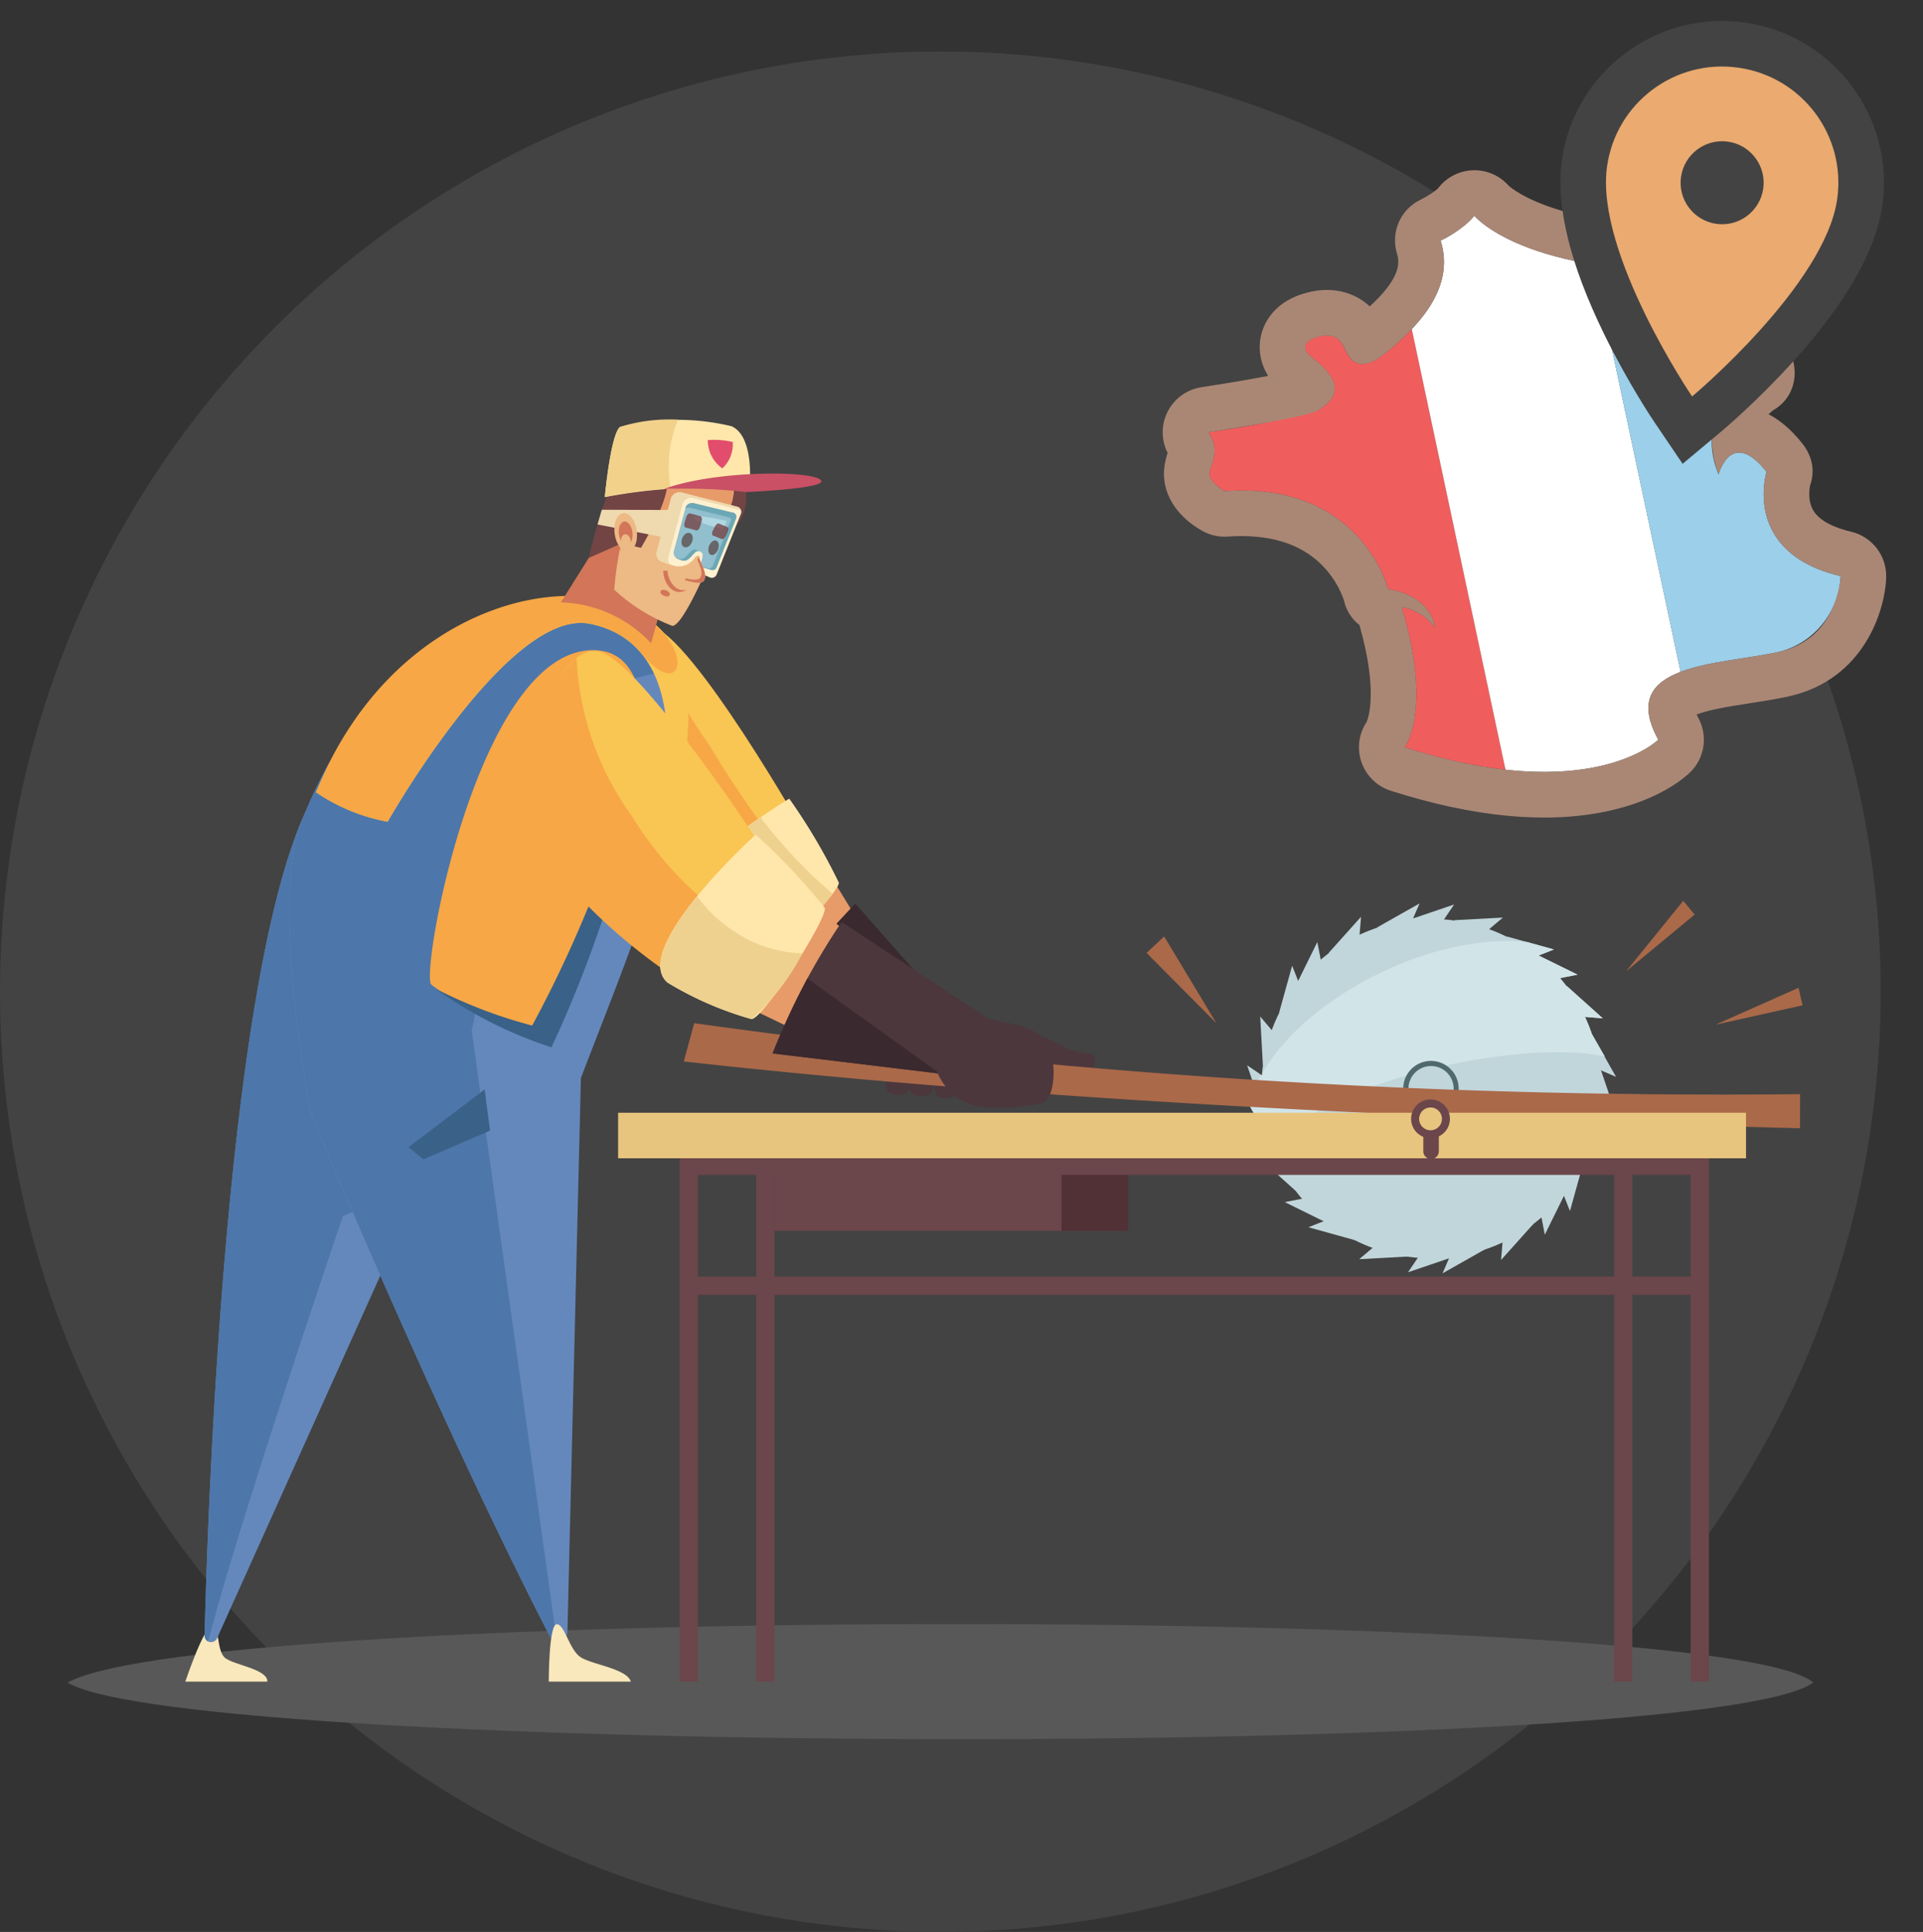 <?xml version="1.0" encoding="UTF-8"?> <svg xmlns="http://www.w3.org/2000/svg" xmlns:xlink="http://www.w3.org/1999/xlink" width="67.485" height="67.807" viewBox="0 0 67.485 67.807"><rect x="0" y="0" width="67.485" height="67.807" fill="#333333" stroke="none"/><defs><clipPath id="a"><path d="M13.47,19.33s-2.8,1.815-8.766-1.592c0,0,1.234-1.021.926-4.831a1.8,1.8,0,0,1,.995.957s.16-1.1-1.33-1.676c0,0-.122-3.887-4.9-4.56,0,0-.488-.43-.38-.743s.56-.68.251-1.4A30.348,30.348,0,0,0,4.2,5.537c.382-.165,1.374-.482.137-1.9,0,0-.439-.541.313-.62s.849.349.918.638.239.991,1.378.4S9.816,2.42,9.642.605A3.886,3.886,0,0,0,10.983,0s1.405,2.734,8.874,3.814a8.963,8.963,0,0,0-.59,3.541,2.938,2.938,0,0,0-1.79,3.306s.772-1.536,1.667.261c0,0-1.459,2.59,1.78,4.121a2.869,2.869,0,0,1-2.661,2.152C16.127,17.219,12.58,16.371,13.47,19.33Z" transform="translate(0 0)" fill="#fff"></path></clipPath><clipPath id="b"><rect width="56.755" height="44.288" fill="none"></rect></clipPath><clipPath id="d"><rect width="0.396" height="0.509" fill="none"></rect></clipPath><clipPath id="e"><rect width="0.367" height="0.514" fill="none"></rect></clipPath><clipPath id="f"><rect width="0.624" height="0.594" fill="none"></rect></clipPath><clipPath id="g"><rect width="0.577" height="0.553" fill="none"></rect></clipPath></defs><g transform="translate(-251 -820.193)"><circle cx="33" cy="33" r="33" transform="translate(251 822)" fill="#434343"></circle><g transform="translate(292.001 822)"><g transform="matrix(0.978, -0.208, 0.208, 0.978, 0, 8.052)" clip-path="url(#a)"><g transform="translate(-0.453 -1.524)"><rect width="8.458" height="22.86" transform="translate(0 0)" fill="#f05d5d"></rect><rect width="6.726" height="22.86" transform="translate(8.458 0)" fill="#fff"></rect><rect width="7.099" height="22.86" transform="translate(15.183 0)" fill="#9ccfe9"></rect></g></g><g transform="matrix(0.978, -0.208, 0.208, 0.978, 0, 8.052)" fill="none" stroke-linecap="round" stroke-linejoin="round" stroke-miterlimit="10"><path d="M13.47,19.33s-2.8,1.815-8.766-1.592c0,0,1.234-1.021.926-4.831a1.8,1.8,0,0,1,.995.957s.16-1.1-1.33-1.676c0,0-.122-3.887-4.9-4.56,0,0-.488-.43-.38-.743s.56-.68.251-1.4A30.348,30.348,0,0,0,4.2,5.537c.382-.165,1.374-.482.137-1.9,0,0-.439-.541.313-.62s.849.349.918.638.239.991,1.378.4S9.816,2.42,9.642.605A3.886,3.886,0,0,0,10.983,0s1.405,2.734,8.874,3.814a8.963,8.963,0,0,0-.59,3.541,2.938,2.938,0,0,0-1.79,3.306s.772-1.536,1.667.261c0,0-1.459,2.59,1.78,4.121a2.869,2.869,0,0,1-2.661,2.152C16.127,17.219,12.58,16.371,13.47,19.33Z" stroke="none"></path><path d="M 11.186 19.813 C 12.726 19.813 13.47 19.33 13.47 19.33 C 12.593 16.414 16.026 17.195 18.169 17.195 C 18.2 17.195 18.232 17.195 18.263 17.195 C 20.398 17.171 20.924 15.043 20.924 15.043 C 17.685 13.512 19.144 10.922 19.144 10.922 C 18.249 9.125 17.477 10.661 17.477 10.661 C 17.102 8.122 19.267 7.355 19.267 7.355 C 19.128 5.61 19.857 3.814 19.857 3.814 C 12.388 2.734 10.983 -2.306213445990579e-06 10.983 -2.306213445990579e-06 C 10.534 0.391 9.642 0.605 9.642 0.605 C 9.816 2.42 8.089 3.458 6.95 4.055 C 5.811 4.651 5.641 3.948 5.572 3.659 C 5.503 3.371 5.406 2.943 4.654 3.022 C 3.901 3.1 4.341 3.641 4.341 3.641 C 5.578 5.055 4.586 5.372 4.204 5.537 C 3.822 5.702 0.266 5.489 0.266 5.489 C 0.575 6.206 0.124 6.573 0.016 6.885 C -0.093 7.198 0.395 7.628 0.395 7.628 C 5.172 8.301 5.294 12.188 5.294 12.188 C 6.785 12.763 6.625 13.864 6.625 13.864 C 6.434 13.425 6.076 13.081 5.63 12.907 C 5.938 16.717 4.704 17.738 4.704 17.738 C 7.594 19.388 9.74 19.813 11.186 19.813 M 11.186 21.413 C 11.186 21.413 11.186 21.413 11.186 21.413 C 9.016 21.413 6.568 20.644 3.91 19.128 C 3.454 18.867 3.155 18.399 3.11 17.876 C 3.068 17.395 3.245 16.924 3.588 16.591 C 3.667 16.48 4.214 15.615 4.048 13.21 C 3.827 12.949 3.698 12.617 3.695 12.25 C 3.687 12.159 3.617 11.526 3.198 10.877 C 2.614 9.973 1.596 9.413 0.172 9.212 C -0.138 9.169 -0.428 9.035 -0.662 8.828 C -1.473 8.114 -1.785 7.191 -1.495 6.36 C -1.43 6.173 -1.349 6.021 -1.28 5.901 C -1.4 5.448 -1.317 4.96 -1.043 4.57 C -0.724 4.115 -0.192 3.859 0.362 3.892 C 0.377 3.893 1.662 3.969 2.731 3.993 C 2.587 3.585 2.553 3.103 2.753 2.62 C 2.884 2.303 3.316 1.552 4.488 1.43 C 4.603 1.418 4.717 1.412 4.826 1.412 C 5.565 1.412 6.207 1.699 6.633 2.219 C 6.668 2.261 6.7 2.304 6.73 2.346 C 7.688 1.774 8.099 1.275 8.05 0.758 C 7.973 -0.04 8.487 -0.768 9.267 -0.95 C 9.508 -1.01 9.837 -1.139 9.94 -1.213 C 10.31 -1.531 10.805 -1.663 11.285 -1.571 C 11.746 -1.483 12.144 -1.196 12.375 -0.79 C 12.464 -0.662 13.964 1.345 20.086 2.23 C 20.573 2.3 21 2.591 21.245 3.017 C 21.49 3.444 21.525 3.959 21.34 4.415 C 21.336 4.426 20.756 5.897 20.862 7.228 C 20.921 7.971 20.526 8.634 19.818 8.858 C 19.789 8.871 19.719 8.905 19.633 8.962 C 19.962 9.23 20.287 9.628 20.576 10.209 C 20.821 10.7 20.829 11.226 20.546 11.694 C 20.509 11.774 20.33 12.196 20.466 12.594 C 20.622 13.05 21.173 13.391 21.608 13.596 C 22.296 13.922 22.66 14.687 22.477 15.427 C 22.193 16.578 20.95 18.764 18.281 18.794 C 18.244 18.795 18.207 18.795 18.169 18.795 C 17.759 18.795 17.323 18.77 16.9 18.747 C 16.492 18.724 16.07 18.7 15.693 18.7 C 15.349 18.7 15.118 18.721 14.968 18.744 C 14.977 18.781 14.988 18.823 15.002 18.869 C 15.207 19.55 14.938 20.285 14.341 20.672 C 14.15 20.796 13.102 21.413 11.186 21.413 L 11.186 21.413 Z" stroke="none" fill="#aa8775"></path></g><g transform="translate(15.963 0) rotate(8)" fill="#eaaa70"><path d="M 4.079 12.848 L 3.485 12.191 C 3.442 12.143 2.416 11.002 1.376 9.461 C -0.068 7.321 -0.8 5.51 -0.8 4.079 C -0.8 1.389 1.389 -0.8 4.079 -0.8 C 6.769 -0.8 8.958 1.389 8.958 4.079 C 8.958 5.51 8.226 7.321 6.782 9.461 C 5.742 11.002 4.716 12.143 4.673 12.191 L 4.079 12.848 Z M 4.079 3.422 C 3.717 3.422 3.422 3.717 3.422 4.079 C 3.422 4.441 3.717 4.736 4.079 4.736 C 4.441 4.736 4.736 4.441 4.736 4.079 C 4.736 3.717 4.441 3.422 4.079 3.422 Z" stroke="none"></path><path d="M 4.079 2.86102294921875e-06 C 1.824 2.86102294921875e-06 -1.9073486328125e-06 1.824 -1.9073486328125e-06 4.079 C -1.9073486328125e-06 7.138 4.079 11.654 4.079 11.654 C 4.079 11.654 8.158 7.138 8.158 4.079 C 8.158 1.824 6.334 2.86102294921875e-06 4.079 2.86102294921875e-06 M 4.079 5.536 C 3.275 5.536 2.622 4.883 2.622 4.079 C 2.622 3.275 3.275 2.622 4.079 2.622 C 4.883 2.622 5.536 3.275 5.536 4.079 C 5.536 4.883 4.883 5.536 4.079 5.536 M 4.079 -1.6 C 7.21 -1.6 9.758 0.948 9.758 4.079 C 9.758 5.672 8.98 7.634 7.445 9.909 C 6.374 11.496 5.311 12.677 5.266 12.727 L 4.079 14.041 L 2.892 12.727 C 2.847 12.677 1.784 11.496 0.713 9.909 C -0.822 7.634 -1.6 5.672 -1.6 4.079 C -1.6 0.948 0.948 -1.6 4.079 -1.6 Z" stroke="none" fill="#434343"></path></g></g><g transform="translate(253.367 834.927)"><path d="M61.267,195.462C58.2,192.746,5.059,192.7,0,195.462c4.317,2.585,57.565,2.715,61.267,0" transform="translate(0 -151.142)" fill="#585858"></path><g transform="translate(4.136 0)"><g clip-path="url(#b)"><g clip-path="url(#b)"><path d="M163,142.535a.418.418,0,0,0-.832,0c0,.21.066.4.416.379s.416-.17.416-.379" transform="translate(-135.871 -119.104)" fill="#4c373d"></path><path d="M157.6,142.085a.418.418,0,0,0-.832,0c0,.21.066.4.416.379s.416-.17.416-.379" transform="translate(-131.345 -118.727)" fill="#4c373d"></path><path d="M152.558,141.815a.418.418,0,0,0-.832,0c0,.21.066.4.416.379s.416-.17.416-.379" transform="translate(-127.123 -118.501)" fill="#4c373d"></path><path d="M182.484,131.963c.91.432,1.238.6,1.425.7a4.955,4.955,0,0,0,.786.156c.113.049.22.438,0,.525a5.2,5.2,0,0,1-1.776-.185c-.292-.126-.433-1.2-.433-1.2" transform="translate(-152.893 -110.564)" fill="#4c373d"></path><path d="M0,263.011H2.88c.016-.433-1.124-.575-1.464-.817s-.191-1.136-.475-1.138S0,263.011,0,263.011" transform="translate(0 -218.723)" fill="#f9e8bb"></path><path d="M114.129,12.713c.11-.566-.1-1.083-.474-1.155s-.762.328-.872.894.1,1.083.474,1.155.762-.328.872-.894" transform="translate(-94.47 -9.676)" fill="#724444"></path><rect width="12.085" height="3.196" transform="translate(20.677 25.27)" fill="#6b464b"></rect><rect width="2.335" height="3.196" transform="translate(30.748 25.27)" fill="#513136"></rect><path d="M232.882,114a5.955,5.955,0,1,0,5.955-5.955A5.955,5.955,0,0,0,232.882,114" transform="translate(-195.119 -90.526)" fill="#c1d6db"></path><path d="M266.234,104.911l-1.618.55.854.578Z" transform="translate(-221.707 -87.899)" fill="#c1d6db"></path><path d="M264.618,178.68l1.617-.55-.854-.578Z" transform="translate(-221.709 -148.76)" fill="#c1d6db"></path><path d="M303.575,141.34l-.55-1.618-.578.854Z" transform="translate(-253.403 -117.065)" fill="#c1d6db"></path><path d="M229.805,139.724l.55,1.617.578-.854Z" transform="translate(-192.541 -117.067)" fill="#c1d6db"></path><path d="M292.888,168.46l.755-1.533-1.013.2Z" transform="translate(-245.178 -139.859)" fill="#c1d6db"></path><path d="M241.091,113.042l-.754,1.532,1.013-.2Z" transform="translate(-201.365 -94.712)" fill="#c1d6db"></path><path d="M237.938,167.992l1.533.755-.2-1.013Z" transform="translate(-199.355 -140.535)" fill="#c1d6db"></path><path d="M293.357,116.2l-1.532-.754.2,1.013Z" transform="translate(-244.504 -96.722)" fill="#c1d6db"></path><path d="M287.651,112.282,286,111.825l.38.959Z" transform="translate(-239.627 -93.691)" fill="#c1d6db"></path><path d="M243.054,172.18l1.646.457-.379-.959Z" transform="translate(-203.641 -143.84)" fill="#c1d6db"></path><path d="M297.077,162.756l.457-1.646-.959.38Z" transform="translate(-248.484 -134.985)" fill="#c1d6db"></path><path d="M237.18,118.159l-.457,1.646.959-.379Z" transform="translate(-198.337 -98.998)" fill="#c1d6db"></path><path d="M272.088,178.283l1.487-.841-.947-.41Z" transform="translate(-227.967 -148.326)" fill="#c1d6db"></path><path d="M259.439,104.676l-1.487.841.946.409Z" transform="translate(-216.124 -87.702)" fill="#c1d6db"></path><path d="M229.574,147.193l.841,1.487.41-.947Z" transform="translate(-192.347 -123.325)" fill="#c1d6db"></path><path d="M303.181,134.544l-.841-1.486-.409.946Z" transform="translate(-252.971 -111.482)" fill="#c1d6db"></path><path d="M299.73,123.663l-1.272-1.141-.085,1.028Z" transform="translate(-249.989 -102.654)" fill="#c1d6db"></path><path d="M232.467,159.861l1.272,1.14.086-1.028Z" transform="translate(-194.771 -133.938)" fill="#c1d6db"></path><path d="M284.756,174.833l1.141-1.272-1.028-.086Z" transform="translate(-238.581 -145.345)" fill="#c1d6db"></path><path d="M248.563,107.57l-1.14,1.272,1.028.086Z" transform="translate(-207.302 -90.127)" fill="#c1d6db"></path><path d="M254.057,177.136l1.706-.093-.666-.787Z" transform="translate(-212.86 -147.675)" fill="#c1d6db"></path><path d="M276.34,107.733l-1.705.093.666.787Z" transform="translate(-230.101 -90.263)" fill="#c1d6db"></path><path d="M232.633,129.162l.093,1.706.787-.666Z" transform="translate(-194.91 -108.218)" fill="#c1d6db"></path><path d="M302.033,151.445l-.093-1.705-.787.666Z" transform="translate(-252.319 -125.458)" fill="#c1d6db"></path><path d="M241.8,116.105l0,.01a5.953,5.953,0,0,0-.251-.63l.626.052-1.272-1.141v.016c-.075-.1-.154-.2-.235-.29l.622-.12-1.365-.671.535-.212-.941-.261c-3.375-.342-7.8,1.952-9.292,4.609,0,.024-.006.047-.007.07l-.029-.019c-.086.131-.165.264-.242.4l.242.711-.5-.218-.009.017.825,1.461c.027.081.057.159.087.238,1.447-2.274,8.619-3.929,11.651-3.247Z" transform="translate(-192.426 -94.529)" fill="#d1e4e8"></path><path d="M263.6,139.743a.973.973,0,1,0,.973-.973.973.973,0,0,0-.973.973" transform="translate(-220.859 -116.268)" fill="#4f696d"></path><path d="M264.712,140.671a.793.793,0,1,0,.793-.793.793.793,0,0,0-.793.793" transform="translate(-221.787 -117.196)" fill="#c1d6db"></path><path d="M147.065,133.089a260.842,260.842,0,0,1-38.809-2.492l-.365,1.344c11.545,1.286,24.863,1.981,39.173,2.345Z" transform="translate(-90.397 -109.42)" fill="#aa6949"></path><rect width="35.739" height="0.716" transform="translate(17.554 25.786)" fill="#6b464b"></rect><rect width="0.642" height="19.616" transform="translate(20.035 24.672)" fill="#6b464b"></rect><rect width="0.642" height="19.616" transform="translate(17.349 24.672)" fill="#6b464b"></rect><rect width="0.642" height="19.616" transform="translate(52.826 24.672)" fill="#6b464b"></rect><rect width="0.642" height="19.616" transform="translate(50.14 24.672)" fill="#6b464b"></rect><rect width="35.7" height="0.642" transform="translate(17.641 30.072)" fill="#6b464b"></rect><rect width="39.582" height="1.598" transform="translate(15.189 24.321)" fill="#e8c57e"></rect><path d="M119.031,100.7l1.638,1.6,2.832-2.465-1.213-1.979Z" transform="translate(-99.73 -81.99)" fill="#e79b69"></path><path d="M126.523,107.912l2.994-3.213,3.584,4.065-1.677.818Z" transform="translate(-106.006 -87.721)" fill="#3a292e"></path><path d="M86.567,55.774c-3.919-2.7-5.567-5.46-5.689-6.438S82.653,44.1,84.119,44.5s5.338,7.217,5.338,7.217Z" transform="translate(-67.758 -37.261)" fill="#f9c553"></path><path d="M86.159,48.716a18.951,18.951,0,0,1-2.238-4.224c-1.433,0-3.16,3.925-3.043,4.86.122.978,1.77,3.735,5.689,6.438l2.277-3.2a34.4,34.4,0,0,1-2.686-3.877" transform="translate(-67.759 -37.277)" fill="#f7a746"></path><path d="M105.295,86.4c-1.05-1.387,4-4.417,4-4.417a20.692,20.692,0,0,1,1.737,2.942c.093.3-2.835,3.338-3.234,3.277a11.064,11.064,0,0,1-2.507-1.8" transform="translate(-88.1 -68.686)" fill="#ffe7ab"></path><path d="M108.343,86.054a.892.892,0,0,1-.04-.091c-1.414.967-3.755,2.784-3.008,3.771a11.068,11.068,0,0,0,2.507,1.8c.326.05,2.343-1.971,3.017-2.874a17.2,17.2,0,0,1-2.476-2.607" transform="translate(-88.1 -72.024)" fill="#efd18f"></path><path d="M121.273,107.639l2.063.992,1.9-3.24-1.781-1.489Z" transform="translate(-101.608 -87.054)" fill="#e79b69"></path><path d="M7.725,84.719c-2.8,6.042-3.432,24.221-3.551,28.93a.229.229,0,0,0,.437.1L11.564,98.3l.562-8.25Z" transform="translate(-3.497 -70.981)" fill="#6488bc"></path><path d="M4.3,113.857c1.073-4.189,4.731-14.933,4.731-14.933l3.155-1.208-.061-7.666-4.4-5.33c-2.8,6.042-3.432,24.221-3.551,28.93a.217.217,0,0,0,.127.208" transform="translate(-3.497 -70.981)" fill="#4d77aa"></path><path d="M35.757,40.528c-2.093-2.883-9.646-1.884-12.825,6.324-1.11,2.868.319,10.115.319,10.115,0,.164,4.552,10.982,8.392,18.44a.332.332,0,0,0,.627-.145l.473-19.434c2.088-5.459,5.107-12.416,3.014-15.3" transform="translate(-18.86 -32.727)" fill="#6488bc"></path><path d="M28.912,54.169l2.452-11.6,4.846-1.145a3.3,3.3,0,0,0-.452-.9c-2.093-2.883-9.646-1.884-12.824,6.324-1.111,2.868.319,10.115.319,10.115,0,.164,4.552,10.982,8.392,18.44a.318.318,0,0,0,.252.176Z" transform="translate(-18.86 -32.727)" fill="#4d77aa"></path><path d="M28.287,45.365A6.577,6.577,0,0,0,30.8,46.4s4.261-7.515,7.093-6.947c3.493.7,2.89,5.371,2.16,7.736l.582-.143c.78-2.884,1.112-5.56.041-7.048-2-2.778-9.01-1.874-12.393,5.37" transform="translate(-23.7 -32.293)" fill="#f9c553"></path><path d="M39.691,40.126c1.256,1.552,1.859.281.533-.975-2.358-2.234-9.158-1.041-11.938,5.866A6.576,6.576,0,0,0,30.8,46.05s4.26-7.515,7.093-6.947a2.975,2.975,0,0,1,1.794,1.024" transform="translate(-23.7 -31.945)" fill="#f7a746"></path><path d="M57.088,63.687A12.766,12.766,0,0,1,52.979,61.6c-.385-.475,1.7-11.928,5.783-11.733,1.643.078,1.922,2.232,1.479,4.907a38.152,38.152,0,0,1-3.152,8.913" transform="translate(-44.35 -41.779)" fill="#f7a746"></path><path d="M61.055,67.139A43.546,43.546,0,0,1,57.524,75.8a16.667,16.667,0,0,1-3.4-1.3A14.754,14.754,0,0,0,58.2,76.564a42.494,42.494,0,0,0,3.036-9.03,11.665,11.665,0,0,0,.176-2.44,14.116,14.116,0,0,1-.362,2.045" transform="translate(-45.351 -54.539)" fill="#3a6187"></path><path d="M78.41,61.668c-4.009-2.569-5.527-5.828-5.682-6.8s1.246-5.187,2.725-4.836,5.955,7.24,5.955,7.24Z" transform="translate(-60.924 -41.9)" fill="#f9c553"></path><path d="M74.812,57.023a10.231,10.231,0,0,1-1.957-5.589,7.791,7.791,0,0,0-2.277,4.733c.156.973,2.024,4.126,6.033,6.694l1.534-2.252a12.436,12.436,0,0,1-3.334-3.586" transform="translate(-59.126 -43.094)" fill="#f7a746"></path><path d="M103.053,95.012c-1.374-1.162,3.085-5.2,3.085-5.2a21.611,21.611,0,0,1,2.419,2.565c.162.281-2.138,3.888-2.557,3.908a11.83,11.83,0,0,1-2.947-1.278" transform="translate(-86.122 -75.252)" fill="#ffe7ab"></path><path d="M105.4,104.376a4.83,4.83,0,0,1-1.315-1.239c-.944,1.154-1.716,2.454-1.029,3.036A11.835,11.835,0,0,0,106,107.451a8.258,8.258,0,0,0,1.782-2.312,4.474,4.474,0,0,1-2.386-.764" transform="translate(-86.122 -86.413)" fill="#efd18f"></path><path d="M127.094,113.316a23.724,23.724,0,0,1,2.423-4.612l5.371,3.532-1.917,1.79Z" transform="translate(-106.485 -91.077)" fill="#4c373d"></path><path d="M128.316,120.925a27.646,27.646,0,0,0-1.222,2.63l5.877.71Z" transform="translate(-106.485 -101.316)" fill="#3a292e"></path><path d="M83.079,21.782l-1.807,2.876a4.5,4.5,0,0,1,3.166,1.435l.907-3.255Z" transform="translate(-68.093 -18.25)" fill="#d27558"></path><path d="M94.781,17.444a6.373,6.373,0,0,1-2.028-1.265,11.9,11.9,0,0,1,.383-2.222,4.491,4.491,0,0,1,1.522-1.727,4.262,4.262,0,0,1,2.277.414c.192.23-1.647,4.9-2.154,4.8" transform="translate(-77.699 -10.214)" fill="#edb984"></path><path d="M96.876,13.187a3.864,3.864,0,0,1,.956.12,1.435,1.435,0,0,0,.122-.665,4.262,4.262,0,0,0-2.277-.413,4.491,4.491,0,0,0-1.522,1.727c-.027.128-.115.5-.2.907a3.064,3.064,0,0,1,2.922-1.676" transform="translate(-78.719 -10.214)" fill="#e79b69"></path><path d="M87.312,12.732l1.168-.516.665.162s1.359-2.249.788-2.633c-.921-.619-1.41-.23-1.657-.043a18.822,18.822,0,0,0-.964,3.03" transform="translate(-73.154 -7.883)" fill="#724444"></path><path d="M91.539,20.432l-2.3-.446.148-.517,2.352.009Z" transform="translate(-74.772 -16.312)" fill="#efd9af"></path><path d="M104.776,16.2l-1.926-.491a.311.311,0,0,0-.38.21l-.5,1.871a.289.289,0,0,0,.2.347l.373.128a.667.667,0,0,0,.762-.276c.038-.059.145-.109.164-.025a.783.783,0,0,1-.1.324.174.174,0,0,0,.085.236l.387.162a.183.183,0,0,0,.232-.117l.848-2.122a.186.186,0,0,0-.134-.248" transform="translate(-85.422 -13.15)" fill="#fff0cf"></path><path d="M107.751,18.355l-1.359-.33a.251.251,0,0,0-.307.169l-.407,1.511a.233.233,0,0,0,.16.28l.108.038c.235.074.318-.133.5-.291a.172.172,0,0,1,.243.073.934.934,0,0,1-.049.286.14.14,0,0,0,.068.19l.281.081a.148.148,0,0,0,.187-.094l.685-1.713a.15.15,0,0,0-.109-.2" transform="translate(-88.535 -15.095)" fill="#91bfce"></path><path d="M90.789,2.713a18.571,18.571,0,0,1,5.074-.262S96.08.6,95.236.226a8.144,8.144,0,0,0-3.911.026c-.332.256-.536,2.461-.536,2.461" transform="translate(-76.067 0)" fill="#ffe7ab"></path><path d="M93.037,1.657A4.175,4.175,0,0,1,93.361,0a5.76,5.76,0,0,0-2.036.251c-.332.256-.536,2.461-.536,2.461a15.484,15.484,0,0,1,2.312-.3,4.6,4.6,0,0,1-.064-.76" transform="translate(-76.067 -0.002)" fill="#f2d28b"></path><path d="M103.563,12.181c1.737-.645,5.021-.657,5.482-.338s-2.6.445-2.6.445a18.5,18.5,0,0,0-2.88-.107" transform="translate(-86.77 -9.751)" fill="#c95065"></path><path d="M78.666,262.711h2.88c-.13-.446-1.318-.592-1.74-.842s-.574-1.169-.859-1.172-.282,2.014-.282,2.014" transform="translate(-65.91 -218.423)" fill="#f9e8bb"></path><path d="M268.2,149.027h-.007a.269.269,0,0,0-.269.269v1.238a.269.269,0,0,0,.269.269h.007a.269.269,0,0,0,.269-.269V149.3a.269.269,0,0,0-.269-.269" transform="translate(-224.478 -124.861)" fill="#6b464b"></path><path d="M265.284,147.788a.681.681,0,1,0,.681-.681.681.681,0,0,0-.681.681" transform="translate(-222.266 -123.253)" fill="#6b464b"></path><path d="M267.024,149.246a.4.4,0,1,0,.4-.4.4.4,0,0,0-.4.4" transform="translate(-223.724 -124.71)" fill="#e8c57e"></path><path d="M93.634,20.8c-.048-.371-.262-.649-.476-.621s-.349.352-.3.723.262.649.476.621.349-.352.3-.723" transform="translate(-77.791 -16.903)" fill="#edb984"></path><path d="M286.47,72.359l2.629-4.065.313.281Z" transform="translate(-208.667 -48.359)" fill="#aa6949"></path><path d="M210.483,114.879l-2.455-2.472.619-.577Z" transform="translate(-174.295 -93.696)" fill="#aa6949"></path><path d="M311.812,106.575l2.005-2.476.4.485Z" transform="translate(-261.249 -87.218)" fill="#aa6949"></path><path d="M331.182,124.23l2.912-1.294.14.616Z" transform="translate(-277.479 -103.001)" fill="#aa6949"></path><path d="M94.286,22.4c-.03-.226-.16-.4-.291-.379s-.213.214-.183.441.16.4.29.379.213-.214.184-.441" transform="translate(-78.594 -18.45)" fill="#d27558"></path><path d="M94.654,25c-.018-.134-.106-.232-.2-.22s-.152.13-.134.264.106.232.2.22.152-.13.134-.264" transform="translate(-79.025 -20.762)" fill="#edb984"></path><path d="M102.374,17.981l.5-1.871a.312.312,0,0,1,.381-.21l1.651.42a.19.19,0,0,0-.134-.125l-1.926-.491a.311.311,0,0,0-.381.21l-.5,1.872a.289.289,0,0,0,.2.347l.259.082a.274.274,0,0,1-.048-.234" transform="translate(-85.423 -13.15)" fill="#efd9af"></path><path d="M107.005,28.131a.173.173,0,0,0-.219-.033c-.18.157-.263.365-.5.291l-.061-.021a.25.25,0,0,0,.077.042l.108.038c.235.074.318-.133.5-.291a.122.122,0,0,1,.095-.025" transform="translate(-89.002 -23.519)" fill="#6ba7b5"></path><path d="M112.859,20.041l-.049-.012a.144.144,0,0,1,.034.154l-.685,1.713a.148.148,0,0,1-.187.094l-.2-.059a.14.14,0,0,0,.048.036l.281.081a.148.148,0,0,0,.187-.094l.685-1.713a.15.15,0,0,0-.109-.2" transform="translate(-93.643 -16.781)" fill="#6ba7b5"></path><path d="M109.022,29.53a1.205,1.205,0,0,0-.089.088.837.837,0,0,0,.1-.094l-.009.006" transform="translate(-91.269 -24.736)" fill="#6ba7b5"></path><path d="M109.9,18.355l-1.359-.33a.251.251,0,0,0-.306.166.257.257,0,0,1,.15-.01l1.359.33a.15.15,0,0,1,.109.2l-.663,1.658a.151.151,0,0,0,.134-.1l.685-1.713a.15.15,0,0,0-.109-.2" transform="translate(-90.688 -15.095)" fill="#6ba7b5"></path><path d="M111.073,21.053l-.115-.028c-.592-.138-1.073-.179-1.075-.092s.473.269,1.063.407Z" transform="translate(-92.065 -17.5)" fill="#b0d8e2"></path><path d="M108.6,29.693c.2.46.285.642.19.825s-.671-.015-.671-.015Z" transform="translate(-90.585 -24.878)" fill="#edb984"></path><path d="M108.6,29.693l-.048.081c.138.326.191.483.11.638-.062.12-.33.076-.508.032l-.035.059s.576.2.671.015.007-.365-.19-.825" transform="translate(-90.585 -24.878)" fill="#d27558"></path><path d="M113.067,4.356a2.822,2.822,0,0,1,.876.066,1.152,1.152,0,0,1-.365.927,1.217,1.217,0,0,1-.511-.992" transform="translate(-94.732 -3.643)" fill="#e24d6d"></path><path d="M50.98,144.946l-2.672,2.026.521.426,2.339-1.007Z" transform="translate(-40.475 -121.442)" fill="#3a6187"></path><path d="M164.42,129.633c1.483.3,1.616.364,2.025.9s.277,1.951-.132,2.054a6.948,6.948,0,0,1-2.233.136,2.012,2.012,0,0,1-1.481-1.246c-.168-.491,1.392-1.934,1.82-1.847" transform="translate(-136.222 -108.609)" fill="#4c373d"></path><g transform="translate(17.413 3.967)" opacity="0.76" style="mix-blend-mode:multiply;isolation:isolate"><g clip-path="url(#d)"><path d="M107.757,24.771c.048-.137.008-.271-.09-.3s-.216.06-.265.2-.008.273.09.3.216-.062.264-.2" transform="translate(-107.382 -24.466)" fill="#5a4949"></path></g></g><g transform="translate(18.354 4.235)" opacity="0.76" style="mix-blend-mode:multiply;isolation:isolate"><g clip-path="url(#e)"><path d="M113.534,26.419c.046-.139.011-.272-.079-.3s-.2.066-.247.205-.011.275.08.3.2-.067.246-.207" transform="translate(-113.187 -26.116)" fill="#5a4949"></path></g></g><g transform="translate(17.509 3.274)" opacity="0.76" style="mix-blend-mode:multiply;isolation:isolate"><g clip-path="url(#f)"><path d="M108.552,20.3l-.375-.1c-.047-.013-.107.048-.134.137l-.054.176c-.027.089-.011.171.036.183l.378.1c.046.012.1-.049.13-.136l.052-.172c.026-.086.011-.167-.034-.179" transform="translate(-107.976 -20.189)" fill="#723d3f"></path></g></g><g transform="translate(18.484 3.636)" opacity="0.76" style="mix-blend-mode:multiply;isolation:isolate"><g clip-path="url(#g)"><path d="M114.537,22.556l-.31-.131c-.038-.016-.1.031-.137.105l-.074.148c-.037.075-.036.149,0,.165l.313.128c.038.016.1-.032.135-.106l.072-.147c.036-.074.035-.146,0-.162" transform="translate(-113.988 -22.421)" fill="#723d3f"></path></g></g><path d="M104.154,33.335c-.289.009-.537-.279-.579-.688l-.147.009c.024.437.283.75.585.74a.447.447,0,0,0,.228-.076.417.417,0,0,1-.087.014" transform="translate(-86.657 -27.353)" fill="#d27558"></path><path d="M103.144,36.987c.021-.052-.033-.124-.122-.161s-.179-.024-.2.028.033.124.123.161.179.024.2-.028" transform="translate(-86.144 -30.837)" fill="#d27558"></path></g></g></g></g></g></svg> 